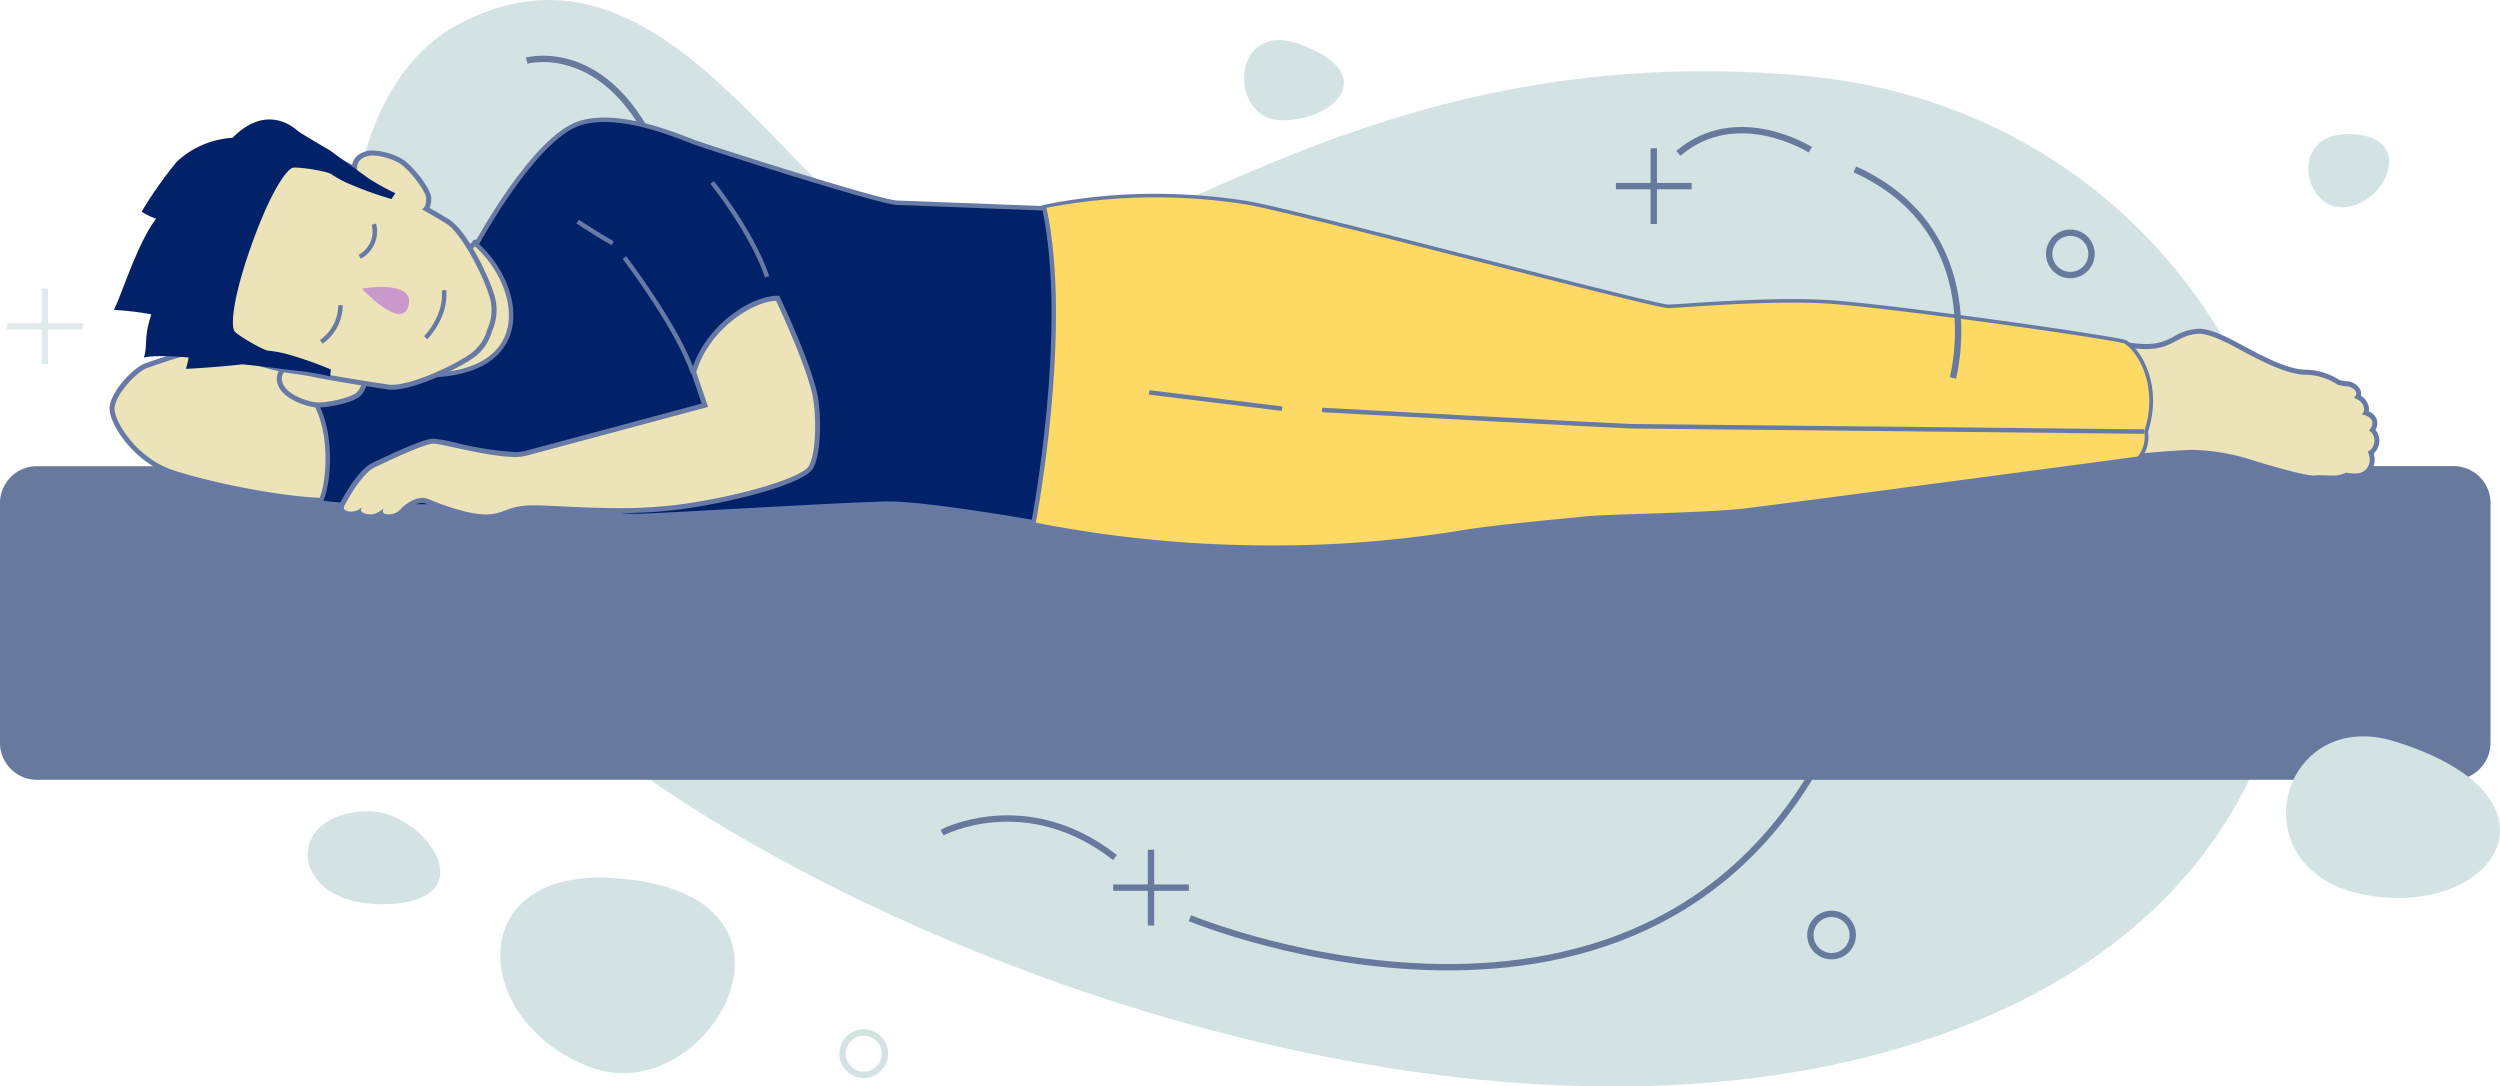 <svg xmlns="http://www.w3.org/2000/svg" id="Group_19838" data-name="Group 19838" width="391.988" height="170.355" viewBox="0 0 391.988 170.355"><g id="Group_19837" data-name="Group 19837"><path id="Path_7037" data-name="Path 7037" d="M324.341,117.878c-71.7-6.575-107.781,33.1-133.532,30.459-22.889-2.348-42.9-57.094-77.7-38.532-21.939,11.7-24.365,58.179,5.267,96.409s153.279,93.748,234.134,59.3C434.012,230.78,403.855,125.169,324.341,117.878Z" transform="translate(-41.287 -105.971)" fill="#d3e3e3"></path><path id="Path_7038" data-name="Path 7038" d="M120.96,114.5s13.977-3.914,21.8,17.891" transform="translate(-38.383 -104.996)" fill="none" stroke="#677a9d" stroke-miterlimit="10" stroke-width="1"></path><path id="Path_7039" data-name="Path 7039" d="M437.61,177.48a5.793,5.793,0,0,0-5.792-5.792H415.425c-5.222,0-12.188-1.767-20.887-3.1s-36.553,2.214-47.869,3.992-40.031,2.661-51.346,2.214-31.331,4.875-54.835,3.1-47.433-10.187-58.749-8.856-33.948,3.1-43.083,2.214-17.768-2.661-24.734-2.214a53.991,53.991,0,0,0-13.127,2.661H52.9a5.793,5.793,0,0,0-5.792,5.792v37.593a5.793,5.793,0,0,0,5.792,5.792H431.818a5.793,5.793,0,0,0,5.792-5.792Z" transform="translate(-47.11 -98.606)" fill="#677a9d"></path><g id="Group_19836" data-name="Group 19836" transform="translate(17.184 18.734)"><g id="Group_19825" data-name="Group 19825" transform="translate(314.954 32.812)"><path id="Path_7040" data-name="Path 7040" d="M374.781,175.431c-1.99,0-9.616-2.371-10.634-2.706a33.727,33.727,0,0,0-8.308-1.319c-.179,0-.347,0-.526.011-3.478.145-8.8.671-8.856.671l-.358.034-.067-.347c-.089-.458-2.18-11.171-1.342-16.952l.056-.4.4.067a19.406,19.406,0,0,0,3.287.324,8.555,8.555,0,0,0,3-.492,12.883,12.883,0,0,0,1.577-.738,8.217,8.217,0,0,1,3.366-1.141,3.141,3.141,0,0,1,.324-.011c1.968,0,4.763,1.51,7.011,2.728.369.2.716.391,1.04.559,1.879.984,5.781,3.041,8.565,3.142a9.727,9.727,0,0,1,5.289,1.565,4.379,4.379,0,0,0,1.163.235,2.135,2.135,0,0,1,1.957,1.163,1.121,1.121,0,0,1-.067.895,2.277,2.277,0,0,1,1.353,1.789,1.556,1.556,0,0,1-.1.727,1.9,1.9,0,0,1,1.375,1.264,1.768,1.768,0,0,1-.335,1.442,2.369,2.369,0,0,1,.693,1.867,2.418,2.418,0,0,1-.939,1.666,2.84,2.84,0,0,1-.145,2.438,2.377,2.377,0,0,1-1.778,1.185c-.235.022-.458.034-.649.034a6.781,6.781,0,0,1-1.252-.123,5.125,5.125,0,0,1-2.415.425c-.324,0-.649-.011-.95-.022-.28-.011-.559-.011-.805-.011a6.178,6.178,0,0,0-.682.034A1.8,1.8,0,0,0,374.781,175.431Z" transform="translate(-344.105 -152.027)" fill="#ece3b9"></path><path id="Path_7041" data-name="Path 7041" d="M356.752,152.853c2.18,0,5.636,2.069,7.872,3.243,2.337,1.23,5.982,3.086,8.733,3.187a9.406,9.406,0,0,1,5.088,1.5,4.66,4.66,0,0,0,1.375.3c1.062.022,2.259.962,1.264,1.811,1.89.693,1.823,2.236,1.219,2.594,2.337.481,1.744,2,1.141,2.494a1.968,1.968,0,0,1-.179,3.366c.872,1.879-.313,3.276-1.476,3.377a6.159,6.159,0,0,1-.615.034,8.135,8.135,0,0,1-1.342-.134,4.369,4.369,0,0,1-2.337.447c-.615,0-1.23-.034-1.767-.034a7.063,7.063,0,0,0-.727.034,1.023,1.023,0,0,1-.19.011c-1.823,0-8.968-2.18-10.511-2.684a33.6,33.6,0,0,0-8.431-1.342c-.179,0-.358,0-.537.011-3.533.145-8.878.671-8.878.671s-2.18-11.036-1.331-16.817a19.939,19.939,0,0,0,3.355.335,8.884,8.884,0,0,0,3.131-.514c1.711-.626,2.695-1.655,4.842-1.867a1.425,1.425,0,0,1,.3-.022m0-.783a2.044,2.044,0,0,0-.369.022,8.583,8.583,0,0,0-3.511,1.185,11.3,11.3,0,0,1-1.532.716,7.968,7.968,0,0,1-2.863.47,18.807,18.807,0,0,1-3.22-.324l-.794-.134-.112.794c-.861,5.859,1.252,16.627,1.342,17.086l.134.7.716-.067c.056,0,5.367-.537,8.834-.671.168-.011.335-.011.5-.011a32.854,32.854,0,0,1,8.185,1.308c1.073.358,8.677,2.728,10.757,2.728.112,0,.2-.011.291-.011a4.554,4.554,0,0,1,.626-.034c.246,0,.514.011.794.011.313.011.649.022.973.022a5.726,5.726,0,0,0,2.482-.414,7.33,7.33,0,0,0,1.185.1c.2,0,.425-.011.682-.034a2.8,2.8,0,0,0,2.091-1.375,3.171,3.171,0,0,0,.257-2.5,2.785,2.785,0,0,0,.872-1.756,2.7,2.7,0,0,0-.593-1.946,2.136,2.136,0,0,0,.235-1.5,2.108,2.108,0,0,0-1.286-1.409,2.051,2.051,0,0,0,.022-.526,2.6,2.6,0,0,0-1.264-1.923,1.515,1.515,0,0,0-.045-.861,2.528,2.528,0,0,0-2.315-1.42,3.714,3.714,0,0,1-1.04-.224,10.1,10.1,0,0,0-5.412-1.577c-2.695-.1-6.552-2.125-8.4-3.1-.324-.168-.671-.358-1.029-.548-2.281-1.241-5.132-2.784-7.2-2.784Z" transform="translate(-344.146 -152.07)" fill="#677aa5"></path></g><g id="Group_19826" data-name="Group 19826" transform="translate(141.417 11.657)"><path id="Path_7042" data-name="Path 7042" d="M229.914,188.537a190.446,190.446,0,0,1-37.582-3.634.413.413,0,0,1-.123-.056l-2.549-2.046a.272.272,0,0,1-.1-.2c-1.42-21.178,1.756-45.241,1.789-45.476a.3.3,0,0,1,.112-.19l2.438-1.767a.2.2,0,0,1,.112-.045,87.346,87.346,0,0,1,17.455-1.722,90.88,90.88,0,0,1,14.38,1.129c3.7.6,19.948,4.752,35.659,8.766,14.391,3.679,29.263,7.469,30.426,7.469.47-.011,1.442-.078,2.773-.168,3.914-.257,10.455-.693,16.627-.693,2.113,0,4.014.056,5.658.157,8.968.559,42.066,5.188,46.427,6.217,2.393,1.387,5.736,6.91,3.388,14.123a5.155,5.155,0,0,1-1.085,4.093.308.308,0,0,1-.168.089c-.559.078-55.54,7.413-61.578,8.129-3.589.425-10.567.66-16.169.85-4.014.134-7.481.257-8.845.4-.861.1-2.2.224-3.8.38-4.529.436-11.372,1.1-15.878,1.845A179.082,179.082,0,0,1,229.914,188.537Z" transform="translate(-188.921 -133.12)" fill="#fdda66"></path><path id="Path_7043" data-name="Path 7043" d="M211.492,133.709a89.71,89.71,0,0,1,14.335,1.129c7.257,1.185,63.691,16.236,66.129,16.236h.011c1.8-.056,11.048-.861,19.389-.861,1.968,0,3.88.045,5.636.157,9.2.581,42.178,5.222,46.382,6.217,2.259,1.331,5.479,6.81,3.176,13.832a4.922,4.922,0,0,1-1.006,3.925s-55.461,7.4-61.567,8.129-21.693.883-25.014,1.252-13.608,1.219-19.7,2.225a180.273,180.273,0,0,1-29.33,2.326,191.009,191.009,0,0,1-37.526-3.634l-2.549-2.046c-1.431-21.391,1.789-45.42,1.789-45.42l2.438-1.756a87.843,87.843,0,0,1,17.41-1.711m0-.559a87.166,87.166,0,0,0-17.511,1.733.509.509,0,0,0-.212.089l-2.438,1.756a.56.56,0,0,0-.224.38c-.034.246-3.22,24.331-1.789,45.532a.576.576,0,0,0,.212.4l2.549,2.046a.573.573,0,0,0,.235.112,189.936,189.936,0,0,0,37.638,3.645,181.024,181.024,0,0,0,29.419-2.337c4.506-.738,11.349-1.4,15.889-1.845,1.6-.157,2.93-.28,3.791-.38,1.353-.157,4.819-.268,8.834-.4,5.6-.19,12.579-.425,16.191-.85,6.038-.716,61.019-8.051,61.578-8.129a.64.64,0,0,0,.335-.168,5.408,5.408,0,0,0,1.163-4.26c2.348-7.335-1.085-12.971-3.455-14.369a.662.662,0,0,0-.157-.067c-4.372-1.04-37.5-5.669-46.471-6.228-1.655-.1-3.556-.157-5.68-.157-6.184,0-12.736.436-16.65.693-1.331.089-2.3.157-2.762.168-1.129,0-15.979-3.791-30.336-7.458-15.733-4.014-31.991-8.174-35.714-8.778a93.092,93.092,0,0,0-14.436-1.129Z" transform="translate(-188.95 -133.15)" fill="#677aa5"></path></g><g id="Group_19827" data-name="Group 19827" transform="translate(46.931 18.824)"><path id="Path_7044" data-name="Path 7044" d="M111.9,162.946a22.23,22.23,0,0,1-6.81-1.1l-.224-.078-.045-.235c-.19-1.107,2.807-4.942,4.417-6.441,1.454-1.342,2.449-7.682,2.773-9.762.056-.358.1-.626.123-.772a16.412,16.412,0,0,1,2.538-4.54l.112-.112s.291-.011.358-.011c2.315,0,5.278,2.382,7.536,6.049,1.912,3.12,3.422,7.548,1.879,10.578-2.013,3.97-6.854,6.418-12.658,6.418Z" transform="translate(-104.406 -139.52)" fill="#ece3b9"></path><path id="Path_7045" data-name="Path 7045" d="M115.185,140.343c4.73,0,11.741,10.779,9.068,16.057-1.957,3.869-6.72,6.195-12.311,6.195a22.138,22.138,0,0,1-6.7-1.073c-.134-.794,2.516-4.428,4.3-6.083s2.818-9.706,3.019-10.746a16.35,16.35,0,0,1,2.438-4.339c.056,0,.112-.011.179-.011m0-.783a1.5,1.5,0,0,0-.224.011l-.313.022-.212.224a17,17,0,0,0-2.639,4.73c-.022.145-.067.414-.134.783-.872,5.49-1.756,8.7-2.661,9.527-1.23,1.129-4.786,5.345-4.54,6.787l.078.47.458.145a22.677,22.677,0,0,0,6.933,1.107c5.949,0,10.936-2.538,13-6.62,1.61-3.176.078-7.738-1.89-10.958-1.756-2.863-4.886-6.228-7.861-6.228Z" transform="translate(-104.449 -139.56)" fill="#677aa5"></path></g><g id="Group_19829" data-name="Group 19829" transform="translate(0 33.685)"><g id="Group_19828" data-name="Group 19828"><path id="Path_7046" data-name="Path 7046" d="M97.024,178.861c-7.246,0-19.367-2.583-24.868-4.439-5.647-1.9-9.426-7.66-9.326-10.052.1-2.315,3.556-5.982,5.356-6.642a122.109,122.109,0,0,1,15.722-4.406,9.437,9.437,0,0,1,1.543-.112c5.49,0,13.91,3.768,15.33,4.506,1.912,1-2.46,19.244-3.2,20.91l-.1.235Z" transform="translate(-62.436 -152.807)" fill="#ece3b9"></path><path id="Path_7047" data-name="Path 7047" d="M85.5,153.644c5.457,0,13.932,3.835,15.151,4.473,1.331.693-2.136,17.589-3.377,20.407h-.224c-7.19,0-19.188-2.549-24.734-4.417-5.6-1.89-9.147-7.615-9.057-9.672s3.366-5.658,5.1-6.3a119.827,119.827,0,0,1,15.654-4.383,9.024,9.024,0,0,1,1.487-.112m0-.794h0a10.244,10.244,0,0,0-1.61.123,124.431,124.431,0,0,0-15.8,4.417c-1.934.7-5.513,4.506-5.613,7s3.768,8.487,9.583,10.444c5.524,1.856,17.7,4.462,24.991,4.462h.738l.2-.47a78.578,78.578,0,0,0,2.706-11.171c1.744-9.5.883-9.952.313-10.242-1.431-.749-9.929-4.562-15.509-4.562Z" transform="translate(-62.478 -152.85)" fill="#677aa5"></path></g></g><path id="Path_7048" data-name="Path 7048" d="M89.86,164.925c5.077,5.132,3.679,15.889,2.371,17.8,4.115,1.073,26.053.626,30.638.335s14.346,1.979,19.456,1.834,29.05-1.666,38.577-1.934c5.781-.157,23.224,2.918,23.224,2.918s5.792-30.112,1.688-49.222c0,0-20.44-.794-23.169-.883s-29.173-8.543-31.745-9.493-11.584-4.9-17.846-3.008c-7.19,2.158-16.314,19.054-16.314,19.054,7.168,6.43,9.326,19.535-6.351,20.463C105.66,162.32,93.908,164.992,89.86,164.925Z" transform="translate(-59.242 -122.72)" fill="#012169" stroke="#677aa5" stroke-miterlimit="10" stroke-width="0.703"></path><g id="Group_19831" data-name="Group 19831" transform="translate(35.922 27.635)"><g id="Group_19830" data-name="Group 19830"><path id="Path_7049" data-name="Path 7049" d="M117.6,182.082c-2.684,0-6.877-1.487-8.934-2.371a3.406,3.406,0,0,0-.895-.235,3.224,3.224,0,0,0-1.3.291l-.335.19a5.429,5.429,0,0,0-1.42.984,2.855,2.855,0,0,1-2.348,1.129h-.011a1.274,1.274,0,0,1-1.129-.414c-.022-.034-.034-.056-.056-.089a3.792,3.792,0,0,1-.962.425,2.8,2.8,0,0,1-.738.1,2.175,2.175,0,0,1-1.756-.727,2.981,2.981,0,0,1-1.264.291,1.611,1.611,0,0,1-1.375-.57.824.824,0,0,1-.045-.805c.391-.839,2.829-5.3,5.021-6.329l.324-.157c3.712-1.756,7.671-3.545,8.945-3.589h0a25.009,25.009,0,0,1,3.511.637,52.67,52.67,0,0,0,9.337,1.465,6.628,6.628,0,0,0,1.565-.157c3.1-.805,24.969-6.687,28.223-7.57l-1.756-5.155.034-.123c1.979-6.843,8.945-11.372,12.87-11.484l.257-.011.112.235c.179.391,4.484,9.516,5.669,14.57.749,3.187.749,9.907-.66,11.841-1.42,1.957-11,4.808-20.5,6.083a71.138,71.138,0,0,1-9.56.559c-3.321,0-6.474-.157-9-.28-1.744-.089-3.254-.157-4.338-.157-.347,0-.66.011-.917.022a9.995,9.995,0,0,0-3.377.76,7.979,7.979,0,0,1-3.008.649Z" transform="translate(-94.562 -147.396)" fill="#ece3b9"></path><path id="Path_7050" data-name="Path 7050" d="M163.188,148.234s4.45,9.426,5.636,14.492c.76,3.243.671,9.784-.593,11.528s-10.466,4.607-20.239,5.926a71.7,71.7,0,0,1-9.516.559c-5.6,0-10.656-.436-13.34-.436-.358,0-.671.011-.939.022-3.388.224-3.634,1.331-6.374,1.409h-.19c-2.762,0-7.089-1.61-8.778-2.337a4.768,4.768,0,0,0-.984-.268,3.7,3.7,0,0,0-1.554.335,7.512,7.512,0,0,0-1.856,1.264,2.464,2.464,0,0,1-2.057.984h-.078c-.861,0-.895-.436-.7-.917a3.617,3.617,0,0,1-1.465.85,2.612,2.612,0,0,1-.637.078c-.827,0-1.442-.414-1.442-.626a1.014,1.014,0,0,1,.257-.559.649.649,0,0,0-.134.112,2.685,2.685,0,0,1-1.688.637c-.738,0-1.275-.358-1.062-.816.369-.794,2.762-5.166,4.831-6.139s7.682-3.656,9.113-3.7h.034c1.331,0,8.677,2.091,12.8,2.091a6.986,6.986,0,0,0,1.655-.168c3.377-.883,28.636-7.682,28.636-7.682l-1.856-5.446c1.923-6.575,8.733-11.081,12.524-11.193m.492-.794-.514.011c-4.037.112-11.2,4.752-13.239,11.774l-.067.235.078.235,1.577,4.652c-4.35,1.174-24.823,6.675-27.82,7.458a5.8,5.8,0,0,1-1.465.145,51.952,51.952,0,0,1-9.258-1.454,24.184,24.184,0,0,0-3.545-.649c-1.4.034-5.222,1.756-9.147,3.612l-.347.157c-2.572,1.208-5.177,6.463-5.211,6.519a1.215,1.215,0,0,0,.067,1.174,1.978,1.978,0,0,0,1.7.76,3.137,3.137,0,0,0,1.152-.212,2.842,2.842,0,0,0,1.867.649,3.032,3.032,0,0,0,.839-.112,4.31,4.31,0,0,0,.76-.291,1.723,1.723,0,0,0,1.208.391h.1a3.257,3.257,0,0,0,2.639-1.264,5.785,5.785,0,0,1,1.3-.883l.347-.2a2.506,2.506,0,0,1,1.107-.224,3.455,3.455,0,0,1,.727.2c2.08.895,6.34,2.393,9.08,2.393h.212a8.485,8.485,0,0,0,3.142-.682,9.72,9.72,0,0,1,3.265-.738c.257-.022.548-.022.895-.022,1.073,0,2.572.078,4.316.157,2.538.123,5.691.28,9.024.28a71.87,71.87,0,0,0,9.616-.57c8.688-1.174,19.11-3.97,20.764-6.251,1.465-2.024,1.487-8.912.727-12.166-1.2-5.088-5.513-14.257-5.691-14.648l-.2-.436Z" transform="translate(-94.603 -147.44)" fill="#677aa5"></path></g></g><g id="Group_19835" data-name="Group 19835" transform="translate(0.662)"><g id="Group_19833" data-name="Group 19833" transform="translate(25.553 37.934)"><g id="Group_19832" data-name="Group 19832"><path id="Path_7051" data-name="Path 7051" d="M92.4,163.441a3.831,3.831,0,0,1-.861-.078c-2.236-.458-4.942-1.722-5.244-3.757a1.9,1.9,0,0,1,.447-1.577A3.831,3.831,0,0,1,89.7,157c.157,0,.324,0,.5.011,8.7,1.621,8.979,2.024,9.091,2.169.324.47.514,1.264-.5,2.449-.816.984-4.517,1.811-6.4,1.811Z" transform="translate(-85.882 -156.609)" fill="#ece3b9"></path><path id="Path_7052" data-name="Path 7052" d="M89.755,157.433c.157,0,.313,0,.481.011,0,0,8.487,1.588,8.789,2.013s.3,1.062-.481,1.968c-.671.794-4.148,1.655-6.105,1.655a4.005,4.005,0,0,1-.783-.067c-1.89-.391-4.652-1.521-4.931-3.422-.179-1.208.917-2.158,3.03-2.158m0-.783a4.148,4.148,0,0,0-3.265,1.174,2.313,2.313,0,0,0-.537,1.89c.425,2.874,4.7,3.9,5.557,4.081a4.535,4.535,0,0,0,.939.078c1.778,0,5.736-.794,6.709-1.934,1.23-1.454.85-2.46.514-2.93-.2-.291-.481-.682-9.292-2.326l-.045-.011h-.045c-.19-.011-.369-.022-.537-.022Z" transform="translate(-85.923 -156.65)" fill="#677aa5"></path></g></g><g id="Group_19834" data-name="Group 19834" transform="translate(11.722 4.59)"><path id="Path_7053" data-name="Path 7053" d="M105.431,164.19a4.473,4.473,0,0,1-.57-.034c-3.567-.514-9.974-1.565-11.9-1.99-.548-.123-1.342-.246-2.248-.391a31.532,31.532,0,0,1-7.123-1.666c-9.046-4.182-11.718-11.059-8.163-21.033,2.851-7.995,7.492-11.886,14.178-11.886a22.222,22.222,0,0,1,5.434.749,21.05,21.05,0,0,1,4.517,2.035,1.911,1.911,0,0,1,.626-1.756,3.276,3.276,0,0,1,2.27-.76,9.959,9.959,0,0,1,4.171,1.174c1.5.783,4.506,4.517,4.54,5.926a2.745,2.745,0,0,1-.4,1.666c1.219.693,2.393,1.387,3.343,1.957,2.438,1.465,5.87,8.04,7,11.763a7.73,7.73,0,0,1-.369,5.278,7.271,7.271,0,0,1-3.008,4.193c-2.9,1.934-9.135,4.775-12.3,4.775Z" transform="translate(-73.511 -126.787)" fill="#ece3b9"></path><path id="Path_7054" data-name="Path 7054" d="M89.651,127.624a21.782,21.782,0,0,1,5.345.738,25.29,25.29,0,0,1,5.356,2.527,1.747,1.747,0,0,1,.145-2.337,2.907,2.907,0,0,1,2-.66,9.291,9.291,0,0,1,3.981,1.129c1.454.76,4.3,4.383,4.327,5.58.022,1.029-.28,1.51-.671,1.722,1.387.794,2.74,1.577,3.8,2.225,2.292,1.375,5.691,7.816,6.832,11.54a7.216,7.216,0,0,1-.369,5.032,6.934,6.934,0,0,1-2.851,4c-3.041,2.046-9.169,4.719-12.087,4.719a3.611,3.611,0,0,1-.514-.034c-3.645-.526-9.963-1.565-11.875-1.99s-6.866-.906-9.292-2.024c-9.437-4.361-11.2-11.439-7.961-20.541,2.639-7.369,6.955-11.64,13.832-11.629m0-.794c-6.877,0-11.64,3.97-14.547,12.143-3.634,10.2-.895,17.242,8.364,21.525a31.719,31.719,0,0,0,7.223,1.7c.917.145,1.7.268,2.225.38,1.99.436,8.33,1.487,11.931,2a5.322,5.322,0,0,0,.626.045c3.232,0,9.583-2.874,12.524-4.853a7.62,7.62,0,0,0,3.153-4.383,8.035,8.035,0,0,0,.38-5.524c-1.141-3.735-4.573-10.421-7.179-11.987-.816-.492-1.845-1.1-3.008-1.767a3.606,3.606,0,0,0,.257-1.521c-.034-1.577-3.1-5.4-4.752-6.262a10.521,10.521,0,0,0-4.35-1.219,3.654,3.654,0,0,0-2.538.861,2.283,2.283,0,0,0-.749,1.387,19.477,19.477,0,0,0-4.037-1.756,21.8,21.8,0,0,0-5.524-.772Z" transform="translate(-73.553 -126.83)" fill="#677aa5"></path></g><path id="Path_7055" data-name="Path 7055" d="M81.688,125.6a14.053,14.053,0,0,0-8.711,3.712,63.4,63.4,0,0,0-5.546,7.872,10.005,10.005,0,0,0,2.292,1.1c-2.84,3.5-5.669,12.579-6.653,14.3a46.26,46.26,0,0,1,5.882.693c-1.23,3.7-.559,5.021-1.174,6.776,2.057-.492,7.033,0,7.033,0s-.235,1.185-.436,1.767c2.236-.089,5.815-.369,8.845-.7,3.6.335,8.084,1.006,9.035,1.04a39.167,39.167,0,0,1,4.741.861l.1-1.1a56.67,56.67,0,0,0-6.273-2.236,17.894,17.894,0,0,0-3.388-.693c-.66.089-4.663-2.248-5.378-2.986s-.369-5.244,2.594-13.575S90.2,130.4,91.214,130.278s5.6.593,6.049,1.085a17.665,17.665,0,0,0,3.064,1.6A55.886,55.886,0,0,0,106.6,135.2l.615-.906A39.114,39.114,0,0,1,103,131.955c-.626-.481-3.355-2.393-5.993-4.35,0,0-4.73-2.762-5.088-3.075C91.583,124.218,87.167,120.025,81.688,125.6Z" transform="translate(-63.07 -122.725)" fill="#012169"></path></g></g><path id="Path_7056" data-name="Path 7056" d="M99.845,219.73c-13.642,0-12.814,15.14,2.907,14.559S108.589,219.73,99.845,219.73Z" transform="translate(-42.013 -92.528)" fill="#d3e3e3"></path><path id="Path_7057" data-name="Path 7057" d="M134.335,229.074c-23.012-1.129-21.558,22.721-2.907,29.71C150.057,265.773,169.871,230.83,134.335,229.074Z" transform="translate(-38.821 -91.429)" fill="#d3e3e3"></path><path id="Path_7058" data-name="Path 7058" d="M230.014,112.149c-10.589-3.668-11.025,12.02-2.5,12.02S243.041,116.666,230.014,112.149Z" transform="translate(-26.495 -105.307)" fill="#d3e3e3"></path><path id="Path_7059" data-name="Path 7059" d="M384.767,210.035c-18.249-5.68-24.98,20.362-4.629,24.063S412.99,218.824,384.767,210.035Z" transform="translate(-9.228 -93.769)" fill="#d3e3e3"></path><path id="Path_7060" data-name="Path 7060" d="M377.029,124.77c-9.426,0-7.022,12.2-.369,11.461S387.741,124.77,377.029,124.77Z" transform="translate(-8.859 -103.75)" fill="#d3e3e3"></path></g><line id="Line_1492" data-name="Line 1492" x2="20.82" y2="2.549" transform="translate(180.194 61.531)" fill="#e97366" stroke="#677aa5" stroke-miterlimit="10" stroke-width="0.703"></line><path id="Path_7061" data-name="Path 7061" d="M232.5,163.46s47.131,2.549,48.316,2.549,80.6.839,80.6.839" transform="translate(-25.202 -99.178)" fill="none" stroke="#677aa5" stroke-miterlimit="10" stroke-width="0.703"></path><path id="Path_7062" data-name="Path 7062" d="M92.16,154.519a7,7,0,0,0,3.008-5.759" transform="translate(-41.786 -100.915)" fill="none" stroke="#677aa5" stroke-miterlimit="10" stroke-width="0.703"></path><path id="Path_7063" data-name="Path 7063" d="M97.55,142.51a4.5,4.5,0,0,0,2.225-5.11" transform="translate(-41.149 -102.257)" fill="none" stroke="#677aa5" stroke-miterlimit="10" stroke-width="0.703"></path><path id="Path_7064" data-name="Path 7064" d="M106.8,154.118s3.276-3.276,2.885-7.458" transform="translate(-40.056 -101.163)" fill="none" stroke="#677aa5" stroke-miterlimit="10" stroke-width="0.703"></path><path id="Path_7065" data-name="Path 7065" d="M97.84,146.467s8.386-1.476,7.346,2.639S97.84,146.467,97.84,146.467Z" transform="translate(-41.115 -101.216)" fill="#c999cc"></path><path id="Path_7066" data-name="Path 7066" d="M128.11,137.05s3.4,2.225,5.5,3.4" transform="translate(-37.538 -102.299)" fill="none" stroke="#677aa5" stroke-miterlimit="10" stroke-width="0.703"></path><path id="Path_7067" data-name="Path 7067" d="M134.67,142.08s8.375,11,10.734,18.07" transform="translate(-36.763 -101.704)" fill="none" stroke="#677aa5" stroke-miterlimit="10" stroke-width="0.703"></path><path id="Path_7068" data-name="Path 7068" d="M146.96,131.55s6.15,7.592,8.643,14.793" transform="translate(-35.31 -102.949)" fill="none" stroke="#677aa5" stroke-miterlimit="10" stroke-width="0.703"></path><g id="Group_19843" data-name="Group 19843" transform="translate(1.106 20.409)"><circle id="Ellipse_15523" data-name="Ellipse 15523" cx="3.321" cy="3.321" r="3.321" transform="translate(319.146 21.121) rotate(-66.509)" fill="none" stroke="#677a9d" stroke-miterlimit="10" stroke-width="1"></circle><circle id="Ellipse_15524" data-name="Ellipse 15524" cx="3.321" cy="3.321" r="3.321" transform="translate(282.099 123.699) rotate(-12.844)" fill="none" stroke="#677a9d" stroke-miterlimit="10" stroke-width="1"></circle><circle id="Ellipse_15525" data-name="Ellipse 15525" cx="3.321" cy="3.321" r="3.321" transform="translate(131.005 141.478)" fill="none" stroke="#d3e3e3" stroke-miterlimit="10" stroke-width="1"></circle><g id="Group_19839" data-name="Group 19839" transform="translate(0 24.842)"><line id="Line_1493" data-name="Line 1493" x2="11.875" transform="translate(0 5.926)" fill="none" stroke="#e1eaea" stroke-miterlimit="10" stroke-width="1"></line><line id="Line_1494" data-name="Line 1494" y1="11.864" transform="translate(5.938)" fill="none" stroke="#e1eaea" stroke-miterlimit="10" stroke-width="1"></line></g><g id="Group_19840" data-name="Group 19840" transform="translate(252.26 2.836)"><line id="Line_1495" data-name="Line 1495" x2="11.875" transform="translate(0 5.938)" fill="none" stroke="#677a9d" stroke-miterlimit="10" stroke-width="1"></line><line id="Line_1496" data-name="Line 1496" y1="11.875" transform="translate(5.937)" fill="none" stroke="#677a9d" stroke-miterlimit="10" stroke-width="1"></line></g><g id="Group_19841" data-name="Group 19841" transform="translate(357.927 69.222)"><line id="Line_1497" data-name="Line 1497" x2="11.875" transform="translate(0 5.937)" fill="none" stroke="#677a9d" stroke-miterlimit="10" stroke-width="1"></line><line id="Line_1498" data-name="Line 1498" y1="11.875" transform="translate(5.937)" fill="none" stroke="#677a9d" stroke-miterlimit="10" stroke-width="1"></line></g><g id="Group_19842" data-name="Group 19842" transform="translate(173.429 112.831)"><line id="Line_1499" data-name="Line 1499" x2="11.875" transform="translate(0 5.937)" fill="none" stroke="#677a9d" stroke-miterlimit="10" stroke-width="1"></line><line id="Line_1500" data-name="Line 1500" y1="11.875" transform="translate(5.937)" fill="none" stroke="#677a9d" stroke-miterlimit="10" stroke-width="1"></line></g><path id="Path_7069" data-name="Path 7069" d="M179.21,222.953s13.139-6.989,27.116,3.914" transform="translate(-32.606 -112.817)" fill="none" stroke="#677a9d" stroke-miterlimit="10" stroke-width="1"></path><path id="Path_7070" data-name="Path 7070" d="M213.96,238.236S290,269.824,316.832,204.97" transform="translate(-28.5 -114.682)" fill="none" stroke="#677a9d" stroke-miterlimit="10" stroke-width="1"></path><path id="Path_7071" data-name="Path 7071" d="M322.585,162.427s6.15-22.923-15.375-32.707" transform="translate(-17.48 -123.574)" fill="none" stroke="#677a9d" stroke-miterlimit="10" stroke-width="1"></path><path id="Path_7072" data-name="Path 7072" d="M303.146,127.295s-11.461-7.268-20.686.559" transform="translate(-20.405 -124.224)" fill="none" stroke="#677a9d" stroke-miterlimit="10" stroke-width="1"></path></g></svg>